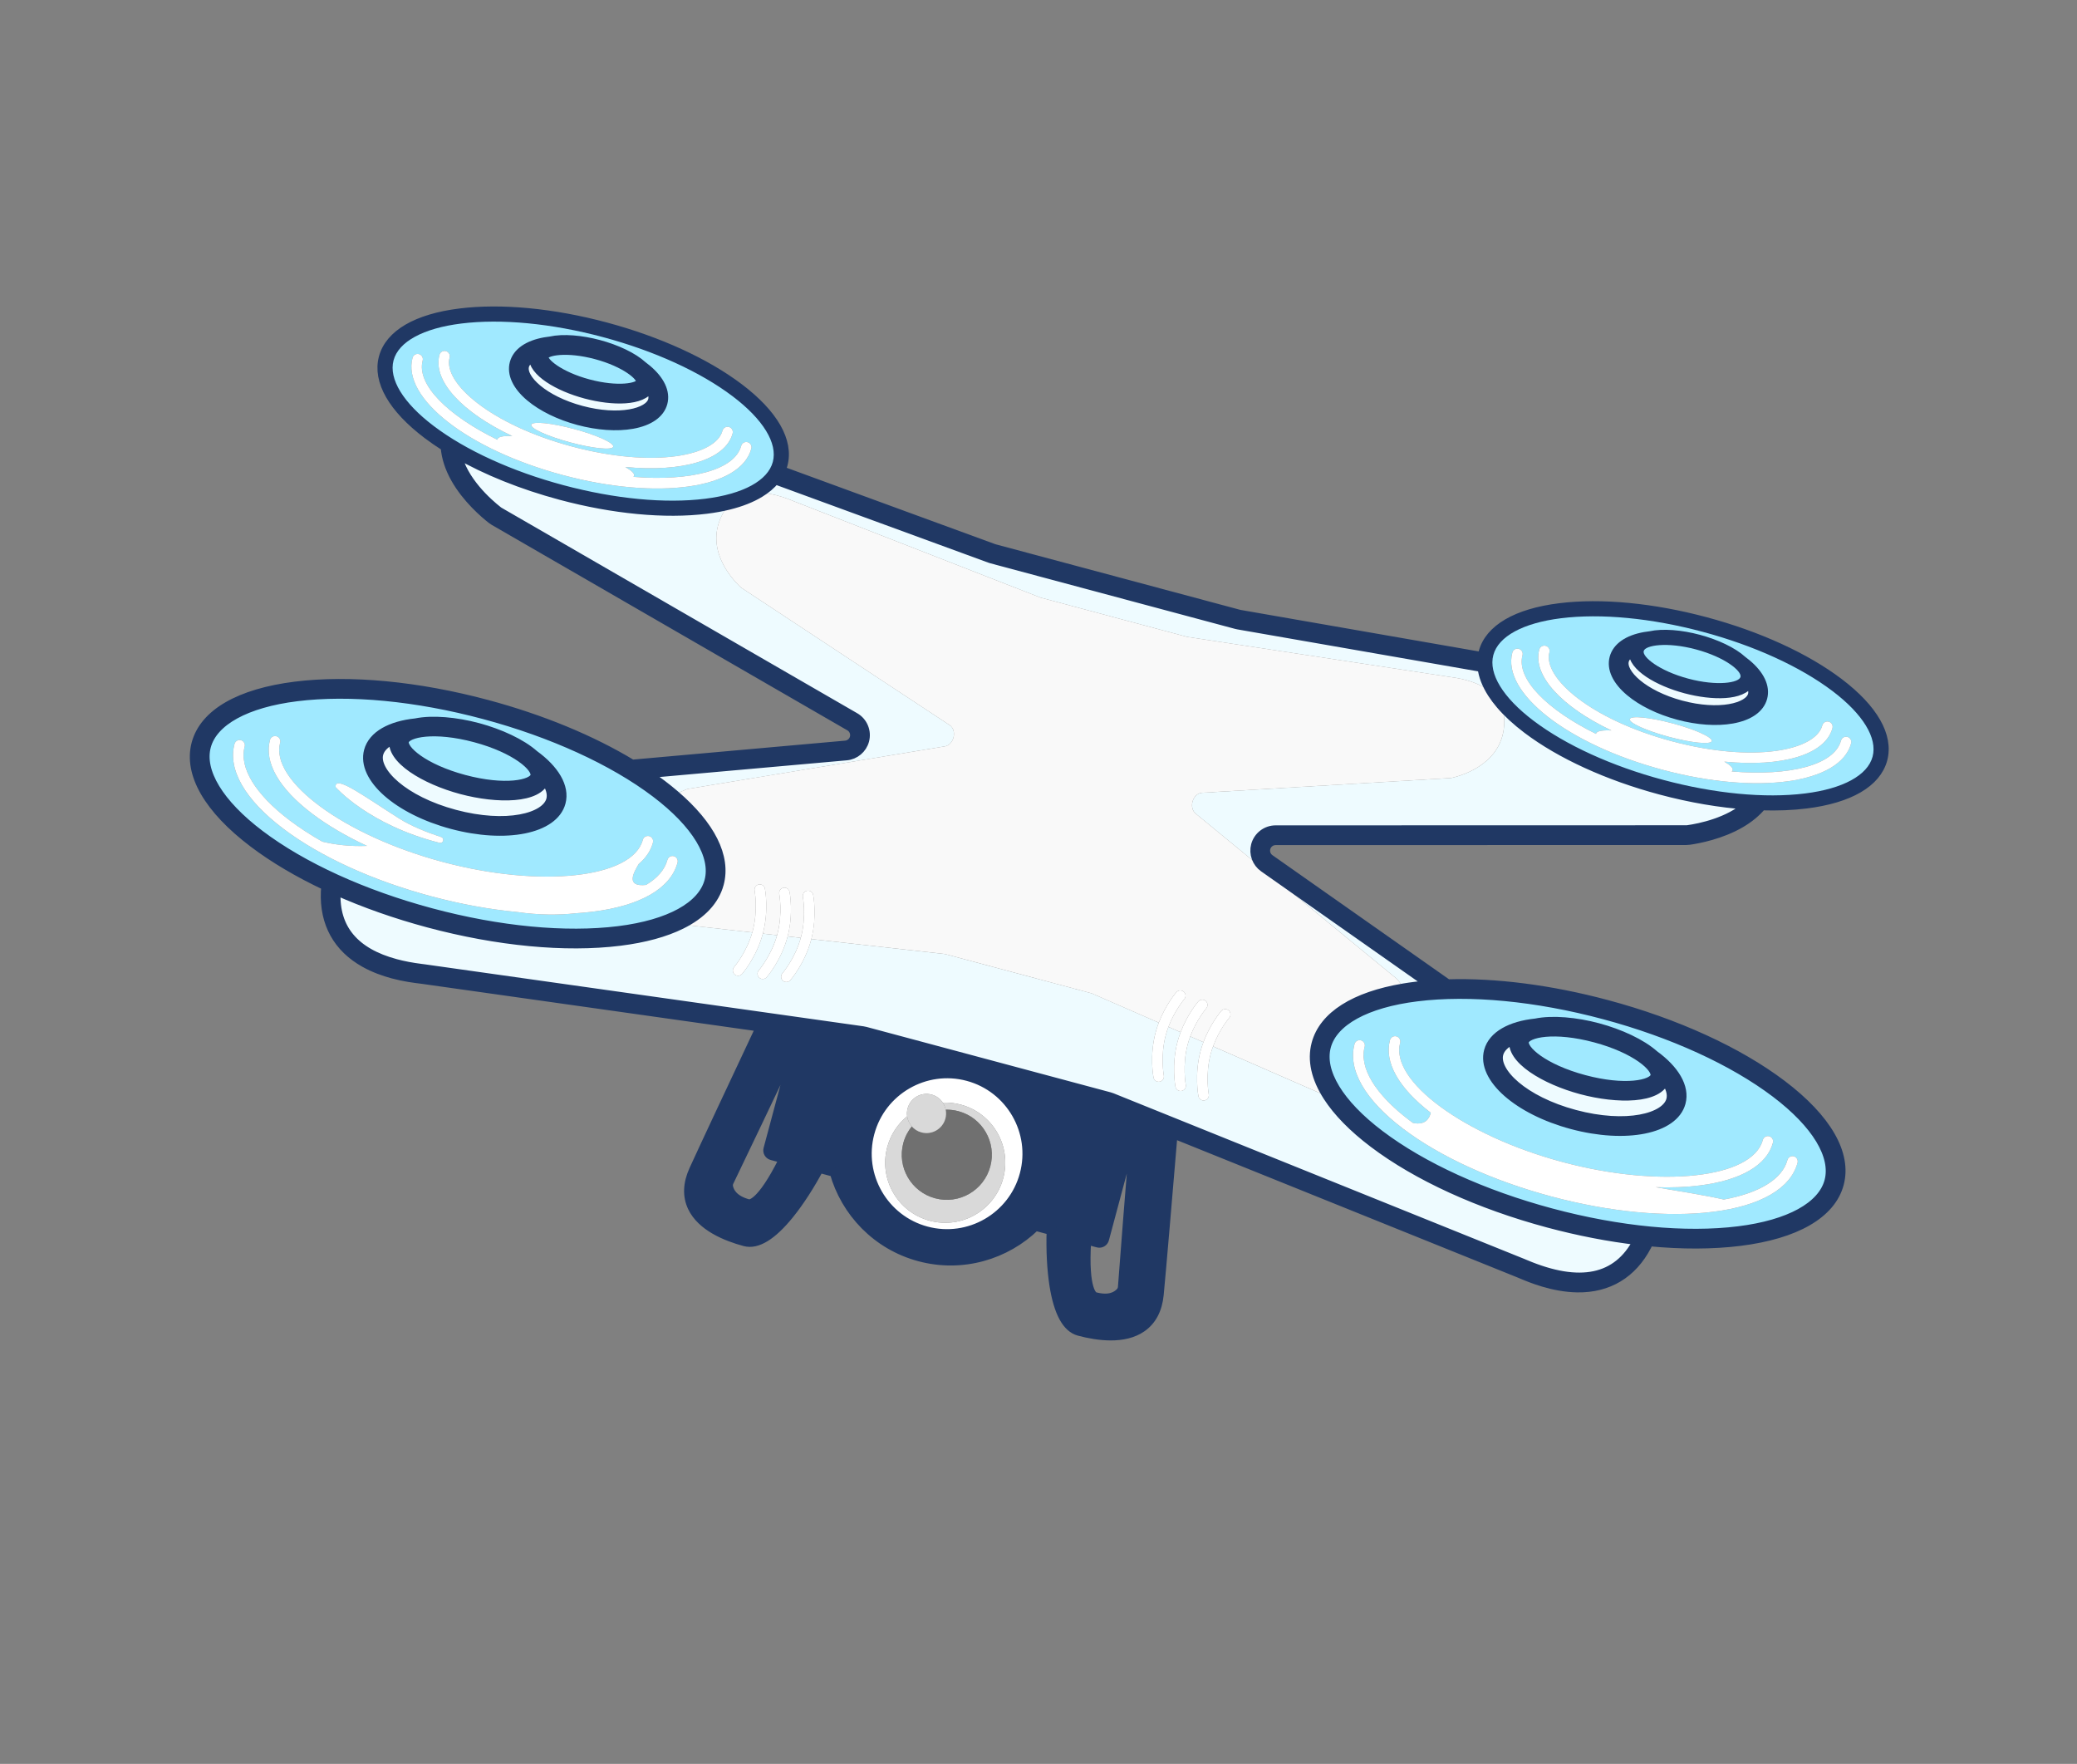 <svg width="232" height="197" viewBox="0 0 232 197" fill="none" xmlns="http://www.w3.org/2000/svg">
<rect x="0" y="0" width="232" height="197" fill="#808080" stroke="none"/>
<g clip-path="url(#clip0_833_176)">
<path d="M88.535 130.097C86.456 134.249 84.786 135.995 83.279 135.591C80.973 134.973 80.369 133.559 80.214 132.771C80.13 132.343 80.191 131.883 80.386 131.477C81.377 129.417 85.37 121.104 88.151 115.159L86.171 114.879C83.41 120.746 79.652 128.746 78.559 131.151C78.018 132.341 77.961 133.406 78.39 134.316C79.216 136.068 81.626 137.035 83.502 137.538C84.344 137.763 85.716 136.796 87.264 134.884C88.301 133.602 89.385 131.935 90.347 130.164L88.718 129.727C88.657 129.851 88.596 129.974 88.535 130.097Z" fill="#203864"/>
<path d="M128.031 125.398C127.461 131.956 126.734 141.517 126.558 143.848C126.524 144.297 126.347 144.726 126.06 145.055C125.532 145.66 124.302 146.582 121.996 145.964C120.489 145.56 119.915 143.213 120.191 138.578C120.199 138.441 120.209 138.304 120.218 138.167L118.589 137.73C118.536 139.745 118.641 141.731 118.899 143.36C119.283 145.79 119.987 147.313 120.83 147.539C122.706 148.042 125.276 148.409 126.867 147.305C127.694 146.731 128.178 145.78 128.304 144.479C128.565 141.787 129.339 132.639 129.884 126.146L128.031 125.398Z" fill="#203864"/>
<path d="M97.793 116.71L96.359 116.326C96.315 116.314 96.27 116.305 96.224 116.299L90.451 115.483L87.078 128.073L92.891 129.63C92.558 127.745 92.62 125.76 93.148 123.792C93.927 120.885 95.601 118.452 97.793 116.71Z" fill="#203864"/>
<path d="M125.866 124.526L123.755 123.675C123.713 123.658 123.669 123.644 123.625 123.632L118.782 122.334C119.81 124.939 120.043 127.883 119.264 130.79C118.737 132.758 117.799 134.508 116.568 135.974L122.381 137.532L125.866 124.526Z" fill="#203864"/>
<path d="M117.335 121.947L111.184 120.299C114.826 122.601 116.723 127.091 115.55 131.47C114.106 136.858 108.552 140.067 103.169 138.625C97.786 137.182 94.581 131.626 96.025 126.238C97.198 121.86 101.086 118.92 105.391 118.747L99.24 117.098C96.887 118.707 95.073 121.131 94.279 124.096C92.516 130.677 96.431 137.466 103.008 139.228C109.584 140.99 116.369 137.069 118.133 130.487C118.927 127.523 118.569 124.517 117.335 121.947Z" fill="#203864"/>
<path d="M101.379 123.795C101.691 122.628 102.89 121.935 104.056 122.248C104.589 122.391 105.022 122.72 105.306 123.146C105.968 123.119 106.646 123.19 107.32 123.37C110.897 124.329 113.02 128.009 112.06 131.589C111.101 135.17 107.423 137.295 103.845 136.337C100.268 135.378 98.145 131.698 99.105 128.118C99.482 126.711 100.28 125.529 101.326 124.671C101.285 124.386 101.3 124.09 101.379 123.795ZM103.474 137.491C108.233 138.766 113.142 135.929 114.418 131.167C115.694 126.404 112.861 121.492 108.103 120.217C103.344 118.942 98.435 121.779 97.159 126.542C95.882 131.304 98.716 136.216 103.474 137.491Z" fill="white"/>
<path d="M103.845 136.337C107.423 137.296 111.101 135.17 112.06 131.59C113.02 128.009 110.897 124.329 107.32 123.371C106.646 123.19 105.968 123.119 105.306 123.147C105.465 123.385 105.576 123.654 105.632 123.938C106.103 123.926 106.583 123.98 107.06 124.108C109.743 124.827 111.335 127.586 110.616 130.272C109.896 132.957 107.138 134.551 104.454 133.832C101.771 133.114 100.179 130.354 100.899 127.668C101.088 126.964 101.417 126.337 101.848 125.805C101.57 125.487 101.386 125.093 101.326 124.671C100.28 125.53 99.482 126.711 99.105 128.118C98.145 131.699 100.268 135.378 103.845 136.337Z" fill="#D9D9D9"/>
<path d="M102.924 126.474C102.491 126.358 102.123 126.119 101.848 125.805C101.417 126.337 101.088 126.965 100.899 127.669C100.18 130.354 101.771 133.114 104.455 133.833C107.138 134.552 109.896 132.958 110.616 130.272C111.335 127.587 109.744 124.827 107.06 124.108C106.583 123.98 106.103 123.927 105.633 123.938C105.695 124.256 105.691 124.593 105.601 124.927C105.289 126.094 104.09 126.786 102.924 126.474Z" fill="#707070"/>
<path d="M101.848 125.805C102.123 126.119 102.491 126.358 102.924 126.474C104.09 126.787 105.289 126.094 105.601 124.927C105.691 124.593 105.696 124.256 105.633 123.938C105.577 123.654 105.465 123.386 105.306 123.147C105.022 122.721 104.59 122.391 104.056 122.249C102.89 121.936 101.692 122.629 101.379 123.796C101.3 124.09 101.286 124.387 101.326 124.671C101.387 125.094 101.57 125.488 101.848 125.805Z" fill="#D9D9D9"/>
<path d="M162.175 86.874C162.125 86.886 162.076 86.893 162.026 86.896L134.255 88.543C133.785 88.571 133.353 88.976 133.205 89.532C133.067 90.047 133.203 90.577 133.545 90.859L156.004 109.309C156.053 109.349 156.098 109.395 156.139 109.445C156.315 109.662 156.544 109.969 156.79 110.356C157.216 110.284 157.653 110.219 158.103 110.163C158.656 110.094 159.222 110.038 159.8 109.993L141.159 96.894C140.37 96.339 140.008 95.341 140.258 94.408C140.527 93.401 141.443 92.698 142.485 92.698L188.364 92.687C188.418 92.687 188.471 92.683 188.527 92.675C189.861 92.485 193.12 91.838 195.247 89.91C192.15 89.698 188.825 89.133 185.47 88.234C179.59 86.659 174.303 84.242 170.584 81.428C169.389 80.524 168.398 79.609 167.618 78.699C167.888 79.263 168.043 79.931 168.025 80.723C167.927 85.146 163.599 86.548 162.175 86.874Z" fill="#EEFBFF"/>
<path d="M153.411 127.668C151.127 125.94 149.413 124.184 148.306 122.466L135.498 116.869C135.4 117.134 135.311 117.411 135.234 117.698C134.611 120.022 135.013 122.192 135.017 122.214C135.078 122.532 134.869 122.839 134.552 122.9C134.462 122.918 134.372 122.914 134.289 122.891C134.08 122.835 133.909 122.664 133.866 122.436C133.846 122.338 133.406 119.989 134.101 117.394C134.194 117.047 134.303 116.715 134.421 116.398L132.95 115.756C132.845 116.037 132.749 116.331 132.667 116.638C132.044 118.962 132.445 121.132 132.45 121.154C132.51 121.472 132.302 121.779 131.984 121.84C131.894 121.858 131.805 121.853 131.722 121.831C131.512 121.775 131.342 121.604 131.298 121.376C131.279 121.277 130.839 118.929 131.534 116.334C131.632 115.968 131.748 115.618 131.874 115.285L130.512 114.69C130.402 114.982 130.3 115.289 130.215 115.609C129.592 117.932 129.994 120.103 129.998 120.124C130.058 120.442 129.85 120.75 129.532 120.811C129.442 120.828 129.353 120.824 129.27 120.802C129.06 120.746 128.89 120.575 128.846 120.347C128.827 120.248 128.387 117.899 129.082 115.305C129.184 114.925 129.304 114.563 129.436 114.22L121.985 110.964C121.947 110.947 121.908 110.933 121.868 110.923L105.624 106.57C105.584 106.56 105.544 106.552 105.502 106.547L90.625 104.88C90.615 104.918 90.606 104.955 90.596 104.993C89.901 107.587 88.345 109.401 88.279 109.477C88.127 109.652 87.894 109.716 87.684 109.659C87.601 109.637 87.522 109.596 87.452 109.536C87.207 109.323 87.181 108.953 87.394 108.708C87.408 108.692 88.816 107.041 89.447 104.748L87.977 104.583C87.971 104.608 87.965 104.633 87.958 104.658C87.263 107.253 85.707 109.066 85.641 109.143C85.489 109.318 85.256 109.381 85.046 109.325C84.963 109.302 84.883 109.261 84.814 109.201C84.57 108.989 84.544 108.618 84.756 108.373C84.769 108.358 86.162 106.724 86.798 104.451L85.209 104.273C85.208 104.279 85.206 104.286 85.204 104.293C84.509 106.887 82.954 108.701 82.888 108.777C82.736 108.952 82.502 109.015 82.293 108.959C82.209 108.937 82.13 108.896 82.061 108.836C81.816 108.623 81.79 108.253 82.002 108.008C82.016 107.992 83.386 106.385 84.029 104.141L76.094 103.251C74.3 104.139 71.997 104.773 69.244 105.116C63.172 105.873 55.575 105.15 47.852 103.081C44.193 102.1 40.709 100.872 37.537 99.458C37.534 99.518 37.53 99.577 37.527 99.637C37.35 103.713 39.593 106.393 44.201 107.628C45.074 107.862 46.031 108.043 47.073 108.173C47.196 108.189 47.299 108.202 47.381 108.213L96.388 115.137C96.481 115.15 96.573 115.169 96.662 115.193L123.93 122.499C124.019 122.523 124.109 122.553 124.195 122.587L170.099 141.095C170.175 141.126 170.272 141.167 170.385 141.215C176.461 143.781 180.679 142.899 182.921 138.595C182.931 138.576 182.94 138.558 182.949 138.539C179.721 138.161 176.35 137.512 172.955 136.602C165.232 134.533 158.292 131.36 153.411 127.668Z" fill="#EEFBFF"/>
<path d="M88.745 56.011L116.19 66.728C116.219 66.739 116.248 66.748 116.277 66.756L132.553 71.117C132.582 71.125 132.612 71.131 132.642 71.136L161.768 75.578C162.374 75.67 165.023 75.925 166.674 77.44C166.036 76.45 165.659 75.475 165.556 74.537L138.297 69.786C138.231 69.775 138.163 69.76 138.097 69.742L110.775 62.421C110.709 62.403 110.643 62.382 110.579 62.359L86.592 53.575C86.152 54.126 85.573 54.62 84.865 55.05C86.632 55.084 88.286 55.832 88.745 56.011Z" fill="#EEFBFF"/>
<path d="M76.871 88.106L105.546 83.357C105.984 83.284 106.366 82.894 106.504 82.378C106.653 81.822 106.483 81.255 106.089 80.996L82.863 65.685C82.821 65.657 82.782 65.626 82.744 65.591C81.674 64.597 78.627 61.219 80.754 57.339C80.949 56.982 81.168 56.676 81.405 56.415C80.639 56.604 79.809 56.755 78.917 56.867C74.29 57.443 68.502 56.893 62.622 55.318C58.308 54.162 54.314 52.552 51.023 50.666C51.678 53.697 54.492 56.17 55.634 57.067C55.678 57.102 55.722 57.132 55.769 57.159L95.496 80.108C96.398 80.629 96.84 81.696 96.57 82.703C96.32 83.635 95.507 84.319 94.547 84.404L72.225 86.395C72.819 86.794 73.391 87.199 73.936 87.611C74.447 87.998 74.928 88.386 75.381 88.774C75.908 88.479 76.366 88.279 76.686 88.156C76.747 88.133 76.808 88.116 76.871 88.106Z" fill="#EEFBFF"/>
<path d="M84.072 103.988C84.694 101.664 84.293 99.494 84.289 99.472C84.228 99.154 84.436 98.847 84.754 98.786C85.072 98.724 85.379 98.932 85.44 99.25C85.459 99.348 85.897 101.685 85.209 104.272L86.798 104.45C86.807 104.418 86.817 104.386 86.825 104.354C87.448 102.03 87.046 99.86 87.042 99.838C86.982 99.52 87.19 99.212 87.507 99.151C87.825 99.09 88.132 99.297 88.194 99.615C88.213 99.713 88.644 102.018 87.977 104.582L89.447 104.747C89.452 104.727 89.458 104.708 89.463 104.688C90.086 102.365 89.684 100.194 89.68 100.172C89.62 99.855 89.828 99.547 90.145 99.486C90.463 99.424 90.77 99.632 90.832 99.95C90.85 100.047 91.277 102.33 90.624 104.879L105.502 106.546C105.543 106.551 105.584 106.559 105.624 106.57L121.868 110.922C121.908 110.933 121.947 110.946 121.985 110.963L129.436 114.219C130.201 112.217 131.342 110.885 131.399 110.82C131.611 110.575 131.981 110.549 132.226 110.761C132.47 110.973 132.496 111.344 132.284 111.588C132.265 111.611 131.203 112.86 130.512 114.689L131.874 115.284C132.639 113.262 133.794 111.914 133.85 111.849C134.063 111.604 134.433 111.578 134.678 111.79C134.922 112.003 134.948 112.373 134.736 112.618C134.724 112.632 133.642 113.9 132.95 115.755L134.421 116.397C135.186 114.346 136.361 112.975 136.418 112.909C136.63 112.665 137 112.638 137.245 112.851C137.489 113.063 137.516 113.433 137.304 113.678C137.284 113.701 136.187 114.99 135.498 116.868L148.306 122.465C146.978 120.405 146.523 118.402 147.013 116.572C147.847 113.46 151.3 111.277 156.789 110.355C156.543 109.968 156.314 109.661 156.138 109.445C156.097 109.394 156.052 109.349 156.003 109.308L133.544 90.858C133.201 90.577 133.065 90.047 133.203 89.531C133.352 88.976 133.783 88.57 134.254 88.542L162.024 86.895C162.074 86.892 162.124 86.885 162.174 86.874C163.598 86.548 167.926 85.146 168.024 80.722C168.041 79.93 167.887 79.262 167.617 78.698C167.256 78.277 166.941 77.857 166.672 77.439C165.021 75.925 162.373 75.669 161.766 75.577L132.64 71.135C132.61 71.131 132.58 71.124 132.551 71.117L116.275 66.755C116.246 66.748 116.217 66.738 116.188 66.727L88.744 56.011C88.285 55.831 86.63 55.084 84.863 55.049C83.928 55.617 82.769 56.076 81.403 56.414C81.167 56.675 80.948 56.981 80.752 57.338C78.625 61.218 81.673 64.596 82.743 65.59C82.78 65.625 82.819 65.656 82.861 65.684L106.087 80.995C106.481 81.255 106.652 81.822 106.503 82.377C106.365 82.893 105.982 83.284 105.544 83.356L76.869 88.105C76.807 88.115 76.745 88.132 76.684 88.155C76.364 88.278 75.906 88.478 75.38 88.773C79.387 92.207 81.14 95.692 80.332 98.705C79.829 100.583 78.374 102.122 76.094 103.25L84.029 104.14C84.043 104.089 84.058 104.039 84.072 103.988Z" fill="#F9F9F9"/>
<path d="M31.629 92.544C27.356 89.313 25.427 85.953 26.196 83.084C26.28 82.77 26.601 82.585 26.914 82.668C27.227 82.752 27.412 83.074 27.328 83.387C26.701 85.729 28.526 88.726 32.336 91.608C33.437 92.441 34.667 93.242 36.005 94.001C37.37 94.334 39.036 94.552 40.993 94.475C38.67 93.397 36.592 92.181 34.866 90.876C31.158 88.071 29.486 85.147 30.157 82.642C30.241 82.329 30.563 82.143 30.876 82.227C31.188 82.311 31.374 82.632 31.29 82.945C30.144 87.222 38.452 93.321 49.431 96.263C60.411 99.205 70.655 98.077 71.801 93.8C71.885 93.487 72.206 93.301 72.519 93.385C72.832 93.469 73.017 93.79 72.933 94.104C72.69 95.01 72.153 95.811 71.348 96.49C70.787 97.429 69.827 99.088 72.159 98.837C73.433 98.076 74.256 97.129 74.548 96.04C74.632 95.727 74.954 95.541 75.266 95.624C75.579 95.708 75.764 96.03 75.681 96.343C74.912 99.212 71.561 101.157 66.245 101.82C65.615 101.898 64.964 101.958 64.297 101.999C62.41 102.208 60.233 102.212 57.769 101.86C54.691 101.57 51.436 100.979 48.155 100.1C41.626 98.35 35.757 95.667 31.629 92.544ZM44.587 91.418C45.897 92.246 47.601 92.938 49.282 93.49C49.691 93.624 49.511 94.237 49.093 94.132C41.143 92.124 37.485 87.905 37.485 87.905C37.368 86.465 40.718 88.973 44.587 91.418ZM46.434 80.75C48.3 80.363 50.947 80.609 53.389 81.263C55.83 81.917 58.246 83.028 59.668 84.296C61.936 85.94 63.13 87.889 62.664 89.629C61.863 92.617 56.516 93.693 50.49 92.078C44.465 90.464 40.372 86.858 41.172 83.87C41.639 82.13 43.647 81.039 46.434 80.75ZM69.1 103.951C74.763 103.245 78.445 101.223 79.2 98.403C79.956 95.583 77.779 91.99 73.228 88.547C68.465 84.945 61.667 81.842 54.087 79.811C46.507 77.78 39.069 77.068 33.143 77.807C27.48 78.513 23.799 80.535 23.043 83.356C22.287 86.176 24.464 89.768 29.016 93.211C33.779 96.814 40.576 99.916 48.156 101.947C55.736 103.978 63.174 104.69 69.1 103.951Z" fill="#A0E9FF"/>
<path d="M50.794 90.944C56.544 92.485 60.988 91.351 61.531 89.325C61.71 88.659 61.472 87.865 60.872 87.046C60.198 89.23 55.582 89.269 51.534 88.184C47.485 87.099 43.507 84.757 44.016 82.529C43.086 82.939 42.483 83.507 42.305 84.173C41.762 86.199 45.044 89.403 50.794 90.944Z" fill="#EEFBFF"/>
<path d="M44.014 82.529C43.506 84.757 47.484 87.099 51.533 88.184C55.581 89.269 60.197 89.23 60.871 87.046C61.471 87.865 61.709 88.659 61.53 89.325C60.987 91.351 56.544 92.485 50.793 90.944C45.043 89.403 41.761 86.199 42.304 84.173C42.483 83.507 43.085 82.939 44.014 82.529ZM53.084 82.396C57.606 83.608 60.02 85.707 59.76 86.679C59.499 87.651 56.359 88.262 51.836 87.05C47.314 85.839 44.9 83.739 45.16 82.767C45.421 81.795 48.561 81.184 53.084 82.396ZM50.489 92.078C56.515 93.692 61.862 92.616 62.663 89.628C63.129 87.888 61.935 85.939 59.667 84.295C58.245 83.028 55.828 81.916 53.387 81.262C50.946 80.608 48.298 80.362 46.432 80.749C43.646 81.038 41.638 82.13 41.171 83.87C40.371 86.858 44.464 90.463 50.489 92.078Z" fill="#203864" stroke="#203864" stroke-width="1.031"/>
<path d="M51.836 87.05C56.359 88.262 59.499 87.651 59.759 86.679C60.02 85.707 57.606 83.607 53.083 82.395C48.561 81.184 45.42 81.795 45.16 82.767C44.9 83.739 47.313 85.839 51.836 87.05Z" fill="#A0E9FF" stroke="#203864" stroke-width="1.031"/>
<path d="M191.347 135.341C186.211 135.981 179.786 135.37 173.257 133.621C166.728 131.872 160.859 129.188 156.731 126.066C152.459 122.834 150.529 119.474 151.298 116.605C151.382 116.292 151.703 116.106 152.016 116.19C152.329 116.273 152.515 116.595 152.431 116.908C151.803 119.251 153.628 122.247 157.438 125.129C157.565 125.225 157.693 125.32 157.823 125.415C159.185 125.703 159.656 124.943 159.815 124.279C156.216 121.51 154.598 118.633 155.26 116.163C155.344 115.85 155.665 115.664 155.978 115.748C156.291 115.832 156.476 116.153 156.392 116.467C155.246 120.744 163.554 126.842 174.533 129.784C185.513 132.726 195.757 131.598 196.903 127.321C196.987 127.008 197.308 126.822 197.621 126.906C197.934 126.99 198.119 127.312 198.036 127.625C197.364 130.13 194.454 131.826 189.841 132.401C188.321 132.591 186.671 132.653 184.931 132.593C187.629 133.049 190.713 133.545 192.55 133.971C196.524 133.248 199.084 131.673 199.65 129.561C199.734 129.248 200.056 129.062 200.369 129.146C200.681 129.229 200.867 129.551 200.783 129.864C200.014 132.733 196.663 134.678 191.347 135.341ZM171.536 114.271C173.402 113.884 176.05 114.13 178.491 114.784C180.932 115.438 183.348 116.549 184.77 117.817C187.039 119.461 188.233 121.41 187.766 123.15C186.966 126.138 181.618 127.214 175.593 125.599C169.567 123.985 165.474 120.38 166.275 117.392C166.741 115.651 168.749 114.56 171.536 114.271ZM198.33 122.069C193.567 118.466 186.77 115.363 179.19 113.332C171.61 111.301 164.171 110.589 158.246 111.328C152.582 112.034 148.901 114.057 148.145 116.877C147.39 119.697 149.567 123.289 154.118 126.732C158.881 130.335 165.678 133.437 173.258 135.468C180.838 137.5 188.276 138.211 194.202 137.473C199.866 136.767 203.547 134.744 204.303 131.924C205.058 129.104 202.881 125.512 198.33 122.069Z" fill="#A0E9FF"/>
<path d="M194.203 137.472C188.278 138.21 180.839 137.498 173.259 135.467C165.679 133.436 158.882 130.334 154.119 126.731C149.568 123.288 147.391 119.696 148.147 116.876C148.902 114.056 152.584 112.033 158.247 111.327C164.173 110.588 171.611 111.3 179.191 113.331C186.771 115.362 193.568 118.465 198.331 122.068C202.882 125.511 205.059 129.103 204.304 131.923C203.548 134.743 199.867 136.766 194.203 137.472ZM182.922 138.594C180.679 142.898 176.462 143.779 170.386 141.214C170.272 141.166 170.176 141.125 170.099 141.094L124.195 122.586C124.109 122.552 124.02 122.522 123.931 122.498L96.663 115.192C96.574 115.168 96.482 115.149 96.389 115.136L47.382 108.212C47.3 108.201 47.196 108.188 47.074 108.172C46.032 108.042 45.075 107.861 44.202 107.627C39.594 106.392 37.351 103.712 37.528 99.636C37.53 99.576 37.535 99.516 37.538 99.457C40.71 100.871 44.193 102.099 47.852 103.08C55.575 105.149 63.172 105.872 69.245 105.115C71.997 104.772 74.301 104.138 76.094 103.25C78.374 102.122 79.83 100.582 80.333 98.705C81.141 95.692 79.388 92.206 75.38 88.773C74.927 88.385 74.446 87.997 73.935 87.61C73.39 87.198 72.819 86.793 72.224 86.394L94.546 84.403C95.506 84.317 96.32 83.634 96.569 82.702C96.839 81.695 96.397 80.627 95.496 80.106L55.769 57.158C55.722 57.131 55.677 57.101 55.633 57.066C54.491 56.169 51.677 53.696 51.023 50.665C54.313 52.551 58.307 54.161 62.622 55.317C68.502 56.892 74.289 57.442 78.916 56.865C79.808 56.754 80.638 56.603 81.404 56.413C82.77 56.076 83.929 55.617 84.864 55.049C85.573 54.619 86.151 54.126 86.591 53.575L110.578 62.358C110.642 62.382 110.708 62.403 110.775 62.42L138.096 69.741C138.162 69.759 138.23 69.774 138.296 69.785L165.555 74.537C165.658 75.474 166.036 76.449 166.673 77.439C166.942 77.856 167.257 78.277 167.617 78.698C168.397 79.608 169.388 80.524 170.583 81.427C174.302 84.241 179.589 86.658 185.469 88.234C188.825 89.133 192.15 89.697 195.246 89.909C193.12 91.837 189.861 92.484 188.527 92.675C188.471 92.683 188.418 92.686 188.363 92.686L142.485 92.697C141.443 92.697 140.527 93.401 140.257 94.408C140.008 95.34 140.37 96.338 141.159 96.893L159.799 109.993C159.222 110.037 158.656 110.094 158.102 110.163C157.652 110.219 157.215 110.284 156.789 110.355C151.3 111.276 147.848 113.46 147.014 116.572C146.524 118.401 146.979 120.405 148.307 122.465C149.414 124.182 151.128 125.939 153.412 127.667C158.292 131.359 165.233 134.532 172.956 136.601C176.351 137.511 179.722 138.16 182.95 138.538C182.94 138.557 182.931 138.575 182.922 138.594ZM128.302 144.478C128.176 145.78 127.693 146.731 126.866 147.304C125.275 148.408 122.704 148.041 120.828 147.538C119.986 147.312 119.282 145.789 118.897 143.359C118.64 141.73 118.535 139.744 118.587 137.73L120.216 138.166C120.207 138.303 120.198 138.44 120.19 138.577C119.914 143.212 120.487 145.559 121.994 145.963C124.3 146.581 125.531 145.659 126.059 145.054C126.346 144.725 126.522 144.297 126.556 143.847C126.732 141.516 127.459 131.955 128.029 125.397L129.883 126.145C129.338 132.639 128.564 141.787 128.302 144.478ZM122.646 138.817C122.959 138.901 123.28 138.715 123.364 138.402L126.854 125.377C126.284 131.945 125.562 141.436 125.387 143.759C125.372 143.957 125.297 144.143 125.176 144.282C124.75 144.77 123.905 145.26 122.298 144.83C122.083 144.772 121.03 144.204 121.36 138.646C121.364 138.59 121.368 138.533 121.371 138.476L122.646 138.817ZM116.57 135.974C117.801 134.508 118.739 132.758 119.266 130.79C120.045 127.883 119.812 124.939 118.784 122.334L123.627 123.632C123.671 123.643 123.715 123.658 123.757 123.675L125.868 124.526L122.383 137.532L116.57 135.974ZM108.103 120.216C112.861 121.491 115.694 126.403 114.418 131.166C113.142 135.928 108.233 138.765 103.474 137.49C98.716 136.215 95.882 131.303 97.159 126.541C98.435 121.779 103.344 118.941 108.103 120.216ZM103.009 139.227C96.433 137.465 92.517 130.677 94.281 124.095C95.075 121.13 96.888 118.706 99.242 117.098L105.393 118.746C101.088 118.919 97.199 121.859 96.026 126.237C94.582 131.625 97.787 137.182 103.17 138.624C108.553 140.066 114.107 136.857 115.551 131.469C116.724 127.09 114.827 122.6 111.185 120.298L117.336 121.946C118.57 124.516 118.928 127.522 118.134 130.486C116.37 137.068 109.585 140.989 103.009 139.227ZM87.078 128.072L90.451 115.482L96.224 116.298C96.27 116.304 96.315 116.314 96.359 116.325L97.794 116.71C95.601 118.451 93.927 120.884 93.148 123.791C92.621 125.759 92.558 127.744 92.891 129.629L87.078 128.072ZM86.208 129.054L87.562 129.416C87.537 129.468 87.511 129.519 87.486 129.57C84.994 134.548 83.797 134.513 83.582 134.456C81.975 134.025 81.489 133.178 81.364 132.543C81.328 132.362 81.356 132.163 81.442 131.984C82.428 129.935 86.379 121.709 89.163 115.76L85.793 128.335C85.71 128.648 85.895 128.97 86.208 129.054ZM87.263 134.882C85.715 136.795 84.344 137.762 83.501 137.536C81.625 137.033 79.215 136.067 78.389 134.315C77.96 133.405 78.017 132.34 78.558 131.149C79.652 128.745 83.409 120.745 86.171 114.877L88.15 115.157C85.369 121.103 81.376 129.416 80.386 131.476C80.19 131.882 80.129 132.342 80.213 132.77C80.368 133.557 80.972 134.972 83.279 135.589C84.786 135.993 86.456 134.247 88.534 130.095C88.596 129.972 88.656 129.849 88.717 129.726L90.346 130.162C89.385 131.933 88.3 133.6 87.263 134.882ZM29.016 93.21C24.465 89.767 22.288 86.175 23.043 83.354C23.799 80.534 27.48 78.512 33.144 77.806C39.069 77.067 46.508 77.779 54.088 79.81C61.668 81.841 68.465 84.944 73.228 88.546C77.779 91.989 79.956 95.582 79.201 98.402C78.445 101.222 74.763 103.244 69.1 103.95C63.174 104.689 55.736 103.977 48.156 101.946C40.576 99.915 33.779 96.812 29.016 93.21ZM48.443 47.574C45.036 44.997 43.402 42.324 43.96 40.241C44.518 38.159 47.269 36.661 51.509 36.133C55.99 35.574 61.618 36.113 67.355 37.651C73.093 39.188 78.236 41.535 81.838 44.259C85.245 46.837 86.879 49.509 86.321 51.592C85.763 53.675 83.011 55.172 78.772 55.701C74.291 56.259 68.663 55.721 62.925 54.183C57.188 52.646 52.044 50.299 48.443 47.574ZM174.356 69.049C178.837 68.491 184.465 69.03 190.203 70.567C195.94 72.105 201.083 74.452 204.685 77.176C208.092 79.754 209.727 82.426 209.169 84.509C208.61 86.592 205.859 88.089 201.619 88.618C197.138 89.176 191.51 88.637 185.773 87.1C180.035 85.563 174.892 83.216 171.29 80.491C167.883 77.914 166.249 75.241 166.807 73.158C167.365 71.076 170.117 69.578 174.356 69.049ZM199.038 121.131C194.158 117.44 187.217 114.267 179.495 112.198C173.23 110.519 167.048 109.727 161.696 109.891L141.833 95.932C141.445 95.66 141.267 95.169 141.39 94.711C141.522 94.216 141.973 93.871 142.484 93.871L188.363 93.86C188.472 93.86 188.582 93.852 188.692 93.836C189.687 93.694 192.24 93.223 194.451 91.922C195.396 91.366 196.176 90.717 196.787 89.987C198.548 90.041 200.221 89.975 201.764 89.782C206.571 89.183 209.603 87.418 210.301 84.812C210.999 82.207 209.256 79.162 205.392 76.24C201.673 73.427 196.387 71.009 190.507 69.434C184.626 67.858 178.839 67.308 174.212 67.885C169.404 68.484 166.373 70.249 165.674 72.855C165.631 73.018 165.597 73.182 165.572 73.349L138.498 68.629C138.465 68.623 138.432 68.616 138.399 68.608L111.078 61.287C111.046 61.278 111.014 61.268 110.982 61.256L87.218 52.554C87.314 52.341 87.393 52.122 87.454 51.896C88.152 49.29 86.409 46.246 82.545 43.323C78.826 40.51 73.539 38.093 67.659 36.517C61.779 34.941 55.992 34.391 51.364 34.968C46.557 35.568 43.525 37.332 42.827 39.938C42.129 42.543 43.872 45.588 47.736 48.511C48.359 48.982 49.028 49.443 49.735 49.89C49.819 51.057 50.2 52.253 50.879 53.452C52.143 55.685 54.119 57.369 54.909 57.989C54.996 58.058 55.088 58.12 55.182 58.174L94.909 81.123C95.352 81.379 95.569 81.903 95.437 82.398C95.314 82.856 94.914 83.192 94.442 83.234L70.602 85.361C66.107 82.636 60.494 80.312 54.391 78.676C46.669 76.607 39.072 75.884 32.999 76.641C26.747 77.421 22.809 79.697 21.911 83.051C21.012 86.405 23.284 90.345 28.309 94.146C30.597 95.877 33.338 97.493 36.4 98.936C36.38 99.15 36.365 99.367 36.356 99.586C36.204 103.105 37.723 105.855 40.75 107.537C41.792 108.117 42.885 108.506 43.88 108.773C45.166 109.117 46.289 109.257 46.928 109.337C47.043 109.351 47.141 109.363 47.218 109.374L84.955 114.706C82.209 120.542 78.567 128.298 77.491 130.663C76.8 132.182 76.746 133.579 77.329 134.816C78.346 136.974 81.082 138.103 83.197 138.67C84.565 139.036 86.24 138.01 88.174 135.621C89.302 134.227 90.48 132.4 91.509 130.474L93.185 130.923C94.432 135.376 97.927 139.08 102.705 140.361C107.483 141.641 112.362 140.18 115.668 136.947L117.424 137.418C117.353 139.6 117.459 141.771 117.739 143.543C118.219 146.579 119.157 148.305 120.525 148.672C122.64 149.238 125.574 149.629 127.534 148.268C128.657 147.489 129.308 146.252 129.47 144.591C129.726 141.943 130.478 133.074 131.021 126.604L169.661 142.183C169.733 142.212 169.823 142.25 169.93 142.295C170.983 142.74 173.45 143.781 176.18 143.826C179.643 143.882 182.334 142.261 183.961 139.136C184.042 138.981 184.118 138.826 184.192 138.67C187.845 139.023 191.29 139.017 194.348 138.636C200.6 137.857 204.538 135.58 205.436 132.226C206.335 128.873 204.063 124.932 199.038 121.131Z" fill="#203864" stroke="#203864" stroke-width="1.031"/>
<path d="M200.37 129.146C200.057 129.062 199.736 129.248 199.652 129.561C199.086 131.673 196.526 133.248 192.551 133.971C190.715 133.545 187.631 133.049 184.933 132.593C186.672 132.653 188.322 132.591 189.842 132.401C194.455 131.826 197.366 130.13 198.037 127.625C198.121 127.312 197.935 126.99 197.623 126.906C197.31 126.822 196.988 127.008 196.904 127.321C195.758 131.598 185.514 132.726 174.535 129.784C163.555 126.842 155.248 120.743 156.394 116.466C156.478 116.153 156.292 115.832 155.979 115.748C155.667 115.664 155.345 115.85 155.261 116.163C154.599 118.633 156.217 121.51 159.817 124.279C159.658 124.943 159.186 125.703 157.824 125.415C157.695 125.32 157.566 125.225 157.44 125.129C153.63 122.247 151.804 119.25 152.432 116.908C152.516 116.595 152.33 116.273 152.018 116.19C151.705 116.106 151.383 116.292 151.3 116.605C150.531 119.474 152.46 122.834 156.733 126.066C160.861 129.188 166.73 131.871 173.259 133.621C179.788 135.37 186.212 135.981 191.349 135.341C196.665 134.678 200.016 132.733 200.785 129.864C200.868 129.551 200.683 129.229 200.37 129.146Z" fill="white"/>
<path d="M175.898 124.465C181.648 126.006 186.092 124.872 186.635 122.846C186.813 122.18 186.576 121.387 185.976 120.567C185.302 122.751 180.685 122.79 176.637 121.705C172.589 120.621 168.61 118.279 169.119 116.05C168.189 116.46 167.587 117.028 167.408 117.695C166.866 119.72 170.147 122.924 175.898 124.465Z" fill="#EEFBFF"/>
<path d="M169.12 116.051C168.611 118.279 172.59 120.621 176.638 121.706C180.686 122.791 185.303 122.752 185.977 120.567C186.577 121.387 186.814 122.181 186.636 122.847C186.093 124.873 181.649 126.007 175.899 124.466C170.148 122.925 166.867 119.721 167.409 117.695C167.588 117.029 168.19 116.461 169.12 116.051ZM178.189 115.918C182.712 117.129 185.125 119.229 184.865 120.201C184.605 121.173 181.464 121.784 176.942 120.573C172.419 119.361 170.005 117.261 170.266 116.289C170.526 115.317 173.666 114.706 178.189 115.918ZM175.595 125.6C181.621 127.214 186.968 126.138 187.768 123.15C188.235 121.41 187.041 119.461 184.773 117.817C183.35 116.549 180.934 115.438 178.493 114.784C176.052 114.13 173.404 113.884 171.538 114.271C168.752 114.56 166.743 115.652 166.277 117.392C165.476 120.38 169.569 123.985 175.595 125.6Z" fill="#203864" stroke="#203864" stroke-width="1.031"/>
<path d="M176.941 120.572C181.464 121.784 184.604 121.173 184.865 120.201C185.125 119.229 182.711 117.129 178.189 115.918C173.666 114.706 170.526 115.317 170.265 116.289C170.005 117.261 172.419 119.361 176.941 120.572Z" fill="#A0E9FF" stroke="#203864" stroke-width="1.031"/>
<path d="M169.645 72.465C169.958 72.548 170.143 72.87 170.059 73.183C169.352 75.822 172.792 79.261 178.274 81.964C178.275 81.95 178.275 81.937 178.278 81.924C178.353 81.643 178.986 81.535 179.993 81.581C174.471 78.962 171.154 75.456 171.934 72.544C172.018 72.231 172.34 72.045 172.653 72.129C172.965 72.213 173.151 72.535 173.067 72.848C172.31 75.675 177.623 80.343 186.74 82.786C195.857 85.228 202.792 83.843 203.55 81.016C203.634 80.703 203.955 80.517 204.268 80.6C204.581 80.684 204.766 81.006 204.682 81.319C203.877 84.323 198.979 85.695 192.6 85.063C193.255 85.442 193.602 85.774 193.538 86.013C193.523 86.069 193.483 86.117 193.425 86.16C199.864 86.708 204.901 85.456 205.635 82.716C205.719 82.403 206.041 82.217 206.354 82.301C206.666 82.384 206.852 82.706 206.768 83.019C205.563 87.517 196.308 88.814 185.698 85.971C175.088 83.128 167.721 77.378 168.927 72.88C169.011 72.567 169.332 72.381 169.645 72.465ZM191.203 82.77C191.092 83.185 188.952 82.972 186.423 82.295C183.895 81.618 181.936 80.732 182.047 80.317C182.158 79.902 184.298 80.115 186.826 80.793C189.354 81.47 191.314 82.356 191.203 82.77ZM183.71 71.101C183.909 71.066 184.115 71.037 184.325 71.014C185.762 70.693 187.805 70.878 189.744 71.397C191.683 71.917 193.545 72.778 194.629 73.775C194.799 73.9 194.963 74.028 195.118 74.158C196.579 75.387 197.207 76.724 196.886 77.922C196.565 79.12 195.353 79.964 193.473 80.298C191.748 80.604 189.616 80.456 187.471 79.881C185.325 79.306 183.405 78.369 182.064 77.241C180.604 76.012 179.976 74.675 180.297 73.477C180.618 72.279 181.83 71.435 183.71 71.101ZM171.289 80.492C174.891 83.216 180.034 85.564 185.772 87.101C191.509 88.638 197.137 89.177 201.618 88.619C205.858 88.09 208.609 86.593 209.167 84.51C209.725 82.427 208.091 79.754 204.684 77.177C201.082 74.453 195.939 72.106 190.202 70.568C184.464 69.031 178.836 68.492 174.355 69.05C170.116 69.579 167.364 71.076 166.806 73.159C166.248 75.242 167.882 77.915 171.289 80.492Z" fill="#A0E9FF"/>
<path d="M185.7 85.972C196.309 88.814 205.565 87.518 206.77 83.019C206.854 82.707 206.668 82.385 206.356 82.301C206.043 82.217 205.721 82.403 205.637 82.716C204.903 85.456 199.866 86.708 193.427 86.16C193.485 86.118 193.525 86.069 193.54 86.013C193.604 85.774 193.257 85.443 192.602 85.064C198.981 85.695 203.879 84.323 204.684 81.319C204.768 81.006 204.583 80.685 204.27 80.601C203.957 80.517 203.635 80.703 203.551 81.016C202.794 83.843 195.859 85.229 186.742 82.786C177.625 80.343 172.312 75.675 173.069 72.848C173.153 72.535 172.967 72.213 172.655 72.129C172.342 72.046 172.02 72.232 171.936 72.545C171.156 75.456 174.473 78.962 179.995 81.581C178.988 81.535 178.355 81.643 178.28 81.924C178.277 81.937 178.277 81.951 178.275 81.964C172.794 79.262 169.354 75.822 170.061 73.183C170.145 72.871 169.96 72.549 169.647 72.465C169.334 72.381 169.012 72.567 168.929 72.88C167.723 77.378 175.09 83.129 185.7 85.972Z" fill="white"/>
<path d="M187.777 78.748C191.998 79.879 195.369 79.061 195.756 77.619C195.864 77.214 195.744 76.733 195.421 76.227C194.626 77.733 191.316 77.743 188.265 76.926C185.215 76.109 182.354 74.445 182.418 72.743C181.885 73.02 181.541 73.376 181.432 73.781C181.046 75.223 183.557 77.618 187.777 78.748Z" fill="#EEFBFF"/>
<path d="M182.418 72.742C182.354 74.445 185.215 76.108 188.266 76.926C191.316 77.743 194.626 77.733 195.422 76.227C195.744 76.733 195.865 77.214 195.756 77.619C195.37 79.061 191.998 79.879 187.777 78.748C183.557 77.617 181.046 75.223 181.433 73.781C181.541 73.376 181.885 73.02 182.418 72.742ZM189.443 72.531C192.693 73.402 194.586 74.961 194.412 75.61C194.238 76.259 191.819 76.663 188.569 75.792C185.32 74.921 183.427 73.362 183.601 72.713C183.775 72.064 186.194 71.66 189.443 72.531ZM182.067 77.241C183.408 78.369 185.328 79.307 187.474 79.882C189.619 80.457 191.751 80.604 193.476 80.298C195.356 79.964 196.568 79.121 196.889 77.922C197.21 76.724 196.582 75.388 195.121 74.159C194.966 74.028 194.802 73.9 194.632 73.775C193.548 72.779 191.686 71.917 189.747 71.398C187.808 70.878 185.764 70.693 184.328 71.014C184.118 71.037 183.912 71.066 183.712 71.102C181.833 71.436 180.621 72.279 180.3 73.477C179.979 74.676 180.606 76.012 182.067 77.241Z" fill="#203864" stroke="#203864" stroke-width="1.031"/>
<path d="M188.568 75.792C191.818 76.662 194.237 76.259 194.411 75.609C194.584 74.96 192.692 73.401 189.442 72.531C186.193 71.66 183.774 72.064 183.6 72.713C183.426 73.362 185.319 74.921 188.568 75.792Z" fill="#A0E9FF"/>
<path d="M46.081 39.964C46.165 39.651 46.487 39.465 46.8 39.549C47.112 39.633 47.298 39.954 47.214 40.267C46.501 42.928 50.005 46.404 55.567 49.116C55.566 49.092 55.568 49.068 55.574 49.046C55.648 48.772 56.255 48.662 57.223 48.701C51.656 46.078 48.306 42.553 49.089 39.629C49.173 39.315 49.495 39.13 49.807 39.214C50.12 39.297 50.306 39.619 50.222 39.932C49.464 42.759 54.778 47.427 63.895 49.87C73.011 52.313 79.947 50.927 80.704 48.1C80.788 47.787 81.11 47.601 81.422 47.685C81.735 47.769 81.921 48.09 81.837 48.403C81.036 51.393 76.179 52.766 69.844 52.156C70.531 52.547 70.9 52.89 70.834 53.135C70.822 53.181 70.794 53.221 70.752 53.258C77.109 53.769 82.063 52.515 82.79 49.8C82.874 49.487 83.196 49.301 83.508 49.385C83.821 49.469 84.007 49.791 83.923 50.103C82.718 54.602 73.462 55.898 62.853 53.056C52.243 50.213 44.876 44.462 46.081 39.964ZM68.499 49.893C68.388 50.307 66.248 50.094 63.719 49.417C61.191 48.74 59.231 47.854 59.343 47.439C59.454 47.024 61.594 47.237 64.122 47.915C66.65 48.592 68.61 49.478 68.499 49.893ZM60.864 38.185C61.064 38.15 61.27 38.121 61.48 38.098C62.916 37.777 64.96 37.962 66.899 38.481C68.838 39.001 70.7 39.863 71.784 40.859C71.954 40.984 72.118 41.112 72.273 41.243C73.734 42.471 74.362 43.808 74.041 45.006C73.72 46.204 72.508 47.048 70.628 47.382C68.903 47.688 66.771 47.54 64.626 46.966C62.48 46.391 60.56 45.453 59.219 44.325C57.758 43.096 57.131 41.759 57.452 40.561C57.773 39.363 58.985 38.519 60.864 38.185ZM78.773 55.703C83.013 55.174 85.764 53.677 86.322 51.594C86.88 49.511 85.246 46.839 81.839 44.261C78.237 41.537 73.094 39.19 67.356 37.653C61.619 36.115 55.991 35.576 51.51 36.135C47.27 36.663 44.519 38.161 43.961 40.243C43.403 42.326 45.037 44.999 48.444 47.576C52.046 50.301 57.189 52.648 62.926 54.185C68.664 55.722 74.292 56.261 78.773 55.703Z" fill="#A0E9FF"/>
<path d="M83.922 50.103C84.005 49.79 83.82 49.468 83.507 49.384C83.194 49.301 82.873 49.486 82.789 49.8C82.061 52.515 77.108 53.769 70.751 53.258C70.793 53.221 70.821 53.18 70.833 53.134C70.898 52.89 70.53 52.547 69.843 52.156C76.178 52.766 81.035 51.393 81.836 48.403C81.92 48.09 81.734 47.768 81.421 47.684C81.109 47.6 80.787 47.786 80.703 48.099C79.946 50.926 73.01 52.312 63.893 49.869C54.776 47.426 49.463 42.758 50.221 39.931C50.305 39.618 50.119 39.297 49.806 39.213C49.493 39.129 49.172 39.315 49.088 39.628C48.304 42.553 51.654 46.077 57.221 48.7C56.254 48.662 55.646 48.771 55.573 49.045C55.567 49.068 55.565 49.091 55.566 49.116C50.004 46.403 46.5 42.928 47.213 40.267C47.297 39.954 47.111 39.632 46.798 39.548C46.486 39.465 46.164 39.651 46.08 39.963C44.875 44.462 52.242 50.212 62.851 53.055C73.461 55.898 82.716 54.601 83.922 50.103Z" fill="white"/>
<path d="M64.93 45.832C69.151 46.963 72.522 46.145 72.909 44.703C73.017 44.298 72.897 43.817 72.574 43.31C71.779 44.817 68.469 44.827 65.418 44.01C62.368 43.193 59.507 41.529 59.571 39.826C59.038 40.104 58.694 40.46 58.585 40.865C58.199 42.307 60.709 44.701 64.93 45.832Z" fill="#EEFBFF"/>
<path d="M59.568 39.825C59.504 41.528 62.365 43.191 65.415 44.009C68.466 44.826 71.776 44.816 72.571 43.31C72.894 43.816 73.014 44.297 72.906 44.702C72.519 46.144 69.148 46.962 64.927 45.831C60.707 44.7 58.196 42.306 58.582 40.864C58.691 40.459 59.035 40.103 59.568 39.825ZM66.593 39.614C69.843 40.485 71.736 42.044 71.561 42.693C71.388 43.342 68.969 43.746 65.719 42.875C62.47 42.005 60.577 40.446 60.751 39.796C60.925 39.147 63.343 38.743 66.593 39.614ZM59.217 44.324C60.558 45.452 62.478 46.39 64.624 46.965C66.769 47.54 68.9 47.687 70.626 47.381C72.505 47.047 73.717 46.204 74.038 45.005C74.359 43.807 73.732 42.471 72.271 41.242C72.116 41.111 71.952 40.983 71.782 40.858C70.698 39.862 68.836 39 66.897 38.481C64.958 37.961 62.914 37.776 61.478 38.097C61.268 38.12 61.062 38.149 60.862 38.185C58.982 38.519 57.771 39.362 57.45 40.56C57.128 41.759 57.756 43.095 59.217 44.324Z" fill="#203864" stroke="#203864" stroke-width="1.031"/>
<path d="M65.719 42.874C68.969 43.745 71.388 43.341 71.561 42.692C71.736 42.043 69.843 40.484 66.593 39.613C63.343 38.743 60.925 39.146 60.751 39.795C60.577 40.445 62.47 42.004 65.719 42.874Z" fill="#A0E9FF" stroke="#203864" stroke-width="1.031"/>
<path d="M84.754 98.786C84.437 98.847 84.228 99.155 84.289 99.473C84.293 99.495 84.695 101.665 84.072 103.989C84.058 104.04 84.044 104.09 84.029 104.14C83.387 106.385 82.016 107.992 82.003 108.007C81.79 108.252 81.816 108.623 82.061 108.835C82.13 108.895 82.21 108.937 82.293 108.959C82.503 109.015 82.736 108.952 82.888 108.777C82.954 108.701 84.51 106.887 85.205 104.292C85.207 104.286 85.208 104.279 85.21 104.273C85.897 101.686 85.46 99.349 85.441 99.25C85.379 98.933 85.073 98.725 84.754 98.786Z" fill="white"/>
<path d="M87.51 99.152C87.192 99.213 86.984 99.521 87.044 99.839C87.048 99.861 87.45 102.031 86.827 104.355C86.819 104.387 86.809 104.419 86.8 104.451C86.164 106.724 84.771 108.358 84.758 108.373C84.545 108.618 84.572 108.989 84.816 109.201C84.885 109.261 84.965 109.302 85.048 109.325C85.258 109.381 85.491 109.318 85.643 109.142C85.709 109.066 87.265 107.253 87.96 104.658C87.967 104.633 87.972 104.608 87.979 104.583C88.646 102.019 88.215 99.714 88.196 99.616C88.134 99.298 87.827 99.091 87.51 99.152Z" fill="white"/>
<path d="M90.147 99.486C89.829 99.547 89.621 99.855 89.681 100.173C89.686 100.194 90.087 102.365 89.464 104.689C89.459 104.708 89.453 104.728 89.448 104.747C88.817 107.04 87.409 108.692 87.395 108.708C87.183 108.952 87.209 109.323 87.453 109.535C87.522 109.596 87.602 109.636 87.685 109.659C87.895 109.715 88.128 109.652 88.28 109.476C88.346 109.401 89.902 107.586 90.597 104.992C90.607 104.954 90.616 104.917 90.626 104.879C91.279 102.33 90.852 100.048 90.833 99.95C90.772 99.632 90.465 99.425 90.147 99.486Z" fill="white"/>
<path d="M137.245 112.851C137.001 112.639 136.631 112.665 136.418 112.91C136.361 112.976 135.186 114.346 134.421 116.398C134.303 116.715 134.194 117.047 134.102 117.394C133.406 119.989 133.846 122.337 133.866 122.436C133.91 122.664 134.08 122.835 134.289 122.891C134.372 122.914 134.462 122.918 134.552 122.9C134.87 122.839 135.078 122.532 135.017 122.214C135.013 122.192 134.612 120.022 135.234 117.698C135.311 117.411 135.4 117.134 135.498 116.869C136.187 114.991 137.284 113.701 137.304 113.679C137.516 113.434 137.49 113.064 137.245 112.851Z" fill="white"/>
<path d="M134.678 111.791C134.433 111.579 134.063 111.605 133.85 111.85C133.794 111.915 132.639 113.263 131.874 115.285C131.748 115.617 131.632 115.968 131.534 116.334C130.839 118.928 131.279 121.277 131.298 121.376C131.342 121.604 131.512 121.775 131.722 121.831C131.805 121.853 131.894 121.857 131.984 121.84C132.302 121.779 132.51 121.471 132.449 121.153C132.445 121.132 132.044 118.961 132.667 116.638C132.749 116.331 132.845 116.037 132.95 115.755C133.642 113.901 134.724 112.633 134.736 112.618C134.948 112.373 134.922 112.003 134.678 111.791Z" fill="white"/>
<path d="M132.226 110.761C131.982 110.549 131.612 110.575 131.399 110.82C131.343 110.885 130.202 112.217 129.436 114.219C129.305 114.562 129.184 114.924 129.083 115.304C128.387 117.899 128.828 120.247 128.847 120.346C128.891 120.574 129.061 120.745 129.271 120.801C129.354 120.823 129.443 120.828 129.533 120.81C129.851 120.749 130.059 120.442 129.998 120.124C129.994 120.102 129.593 117.931 130.215 115.608C130.301 115.288 130.402 114.982 130.513 114.689C131.203 112.86 132.266 111.611 132.285 111.588C132.497 111.344 132.471 110.973 132.226 110.761Z" fill="white"/>
<path d="M64.298 101.999C64.965 101.958 65.615 101.898 66.246 101.819C71.562 101.157 74.913 99.212 75.681 96.343C75.765 96.03 75.58 95.708 75.267 95.624C74.954 95.54 74.633 95.726 74.549 96.039C74.257 97.129 73.433 98.076 72.16 98.836C69.828 99.088 70.788 97.429 71.349 96.49C72.153 95.81 72.691 95.01 72.934 94.103C73.018 93.79 72.832 93.469 72.52 93.385C72.207 93.301 71.885 93.487 71.801 93.8C70.655 98.077 60.411 99.205 49.432 96.263C38.452 93.321 30.145 87.222 31.291 82.945C31.375 82.632 31.189 82.31 30.876 82.226C30.564 82.143 30.242 82.328 30.158 82.641C29.487 85.147 31.159 88.071 34.867 90.876C36.592 92.181 38.67 93.397 40.994 94.475C39.037 94.551 37.37 94.333 36.006 94.001C34.668 93.241 33.438 92.441 32.337 91.608C28.527 88.725 26.701 85.729 27.329 83.387C27.413 83.074 27.227 82.752 26.915 82.668C26.602 82.584 26.28 82.77 26.196 83.083C25.428 85.952 27.357 89.312 31.63 92.544C35.758 95.667 41.627 98.35 48.156 100.099C51.437 100.979 54.692 101.57 57.77 101.86C60.234 102.212 62.411 102.208 64.298 101.999Z" fill="white"/>
<path d="M49.093 94.131C49.511 94.237 49.691 93.624 49.281 93.489C47.6 92.937 45.897 92.246 44.587 91.418C40.718 88.972 37.367 86.464 37.484 87.904C37.484 87.904 41.143 92.123 49.093 94.131Z" fill="white"/>
<path d="M59.342 47.438C59.231 47.853 61.19 48.739 63.719 49.416C66.247 50.094 68.387 50.306 68.498 49.892C68.609 49.477 66.65 48.591 64.121 47.914C61.593 47.236 59.453 47.023 59.342 47.438Z" fill="white"/>
<path d="M182.046 80.317C181.935 80.732 183.895 81.617 186.423 82.295C188.952 82.972 191.091 83.185 191.203 82.77C191.314 82.356 189.354 81.47 186.826 80.793C184.297 80.115 182.158 79.902 182.046 80.317Z" fill="white"/>
</g>
<defs>
<clipPath id="clip0_833_176">
<rect width="200" height="150" fill="white" transform="translate(38.823) rotate(15)"/>
</clipPath>
</defs>
</svg>
